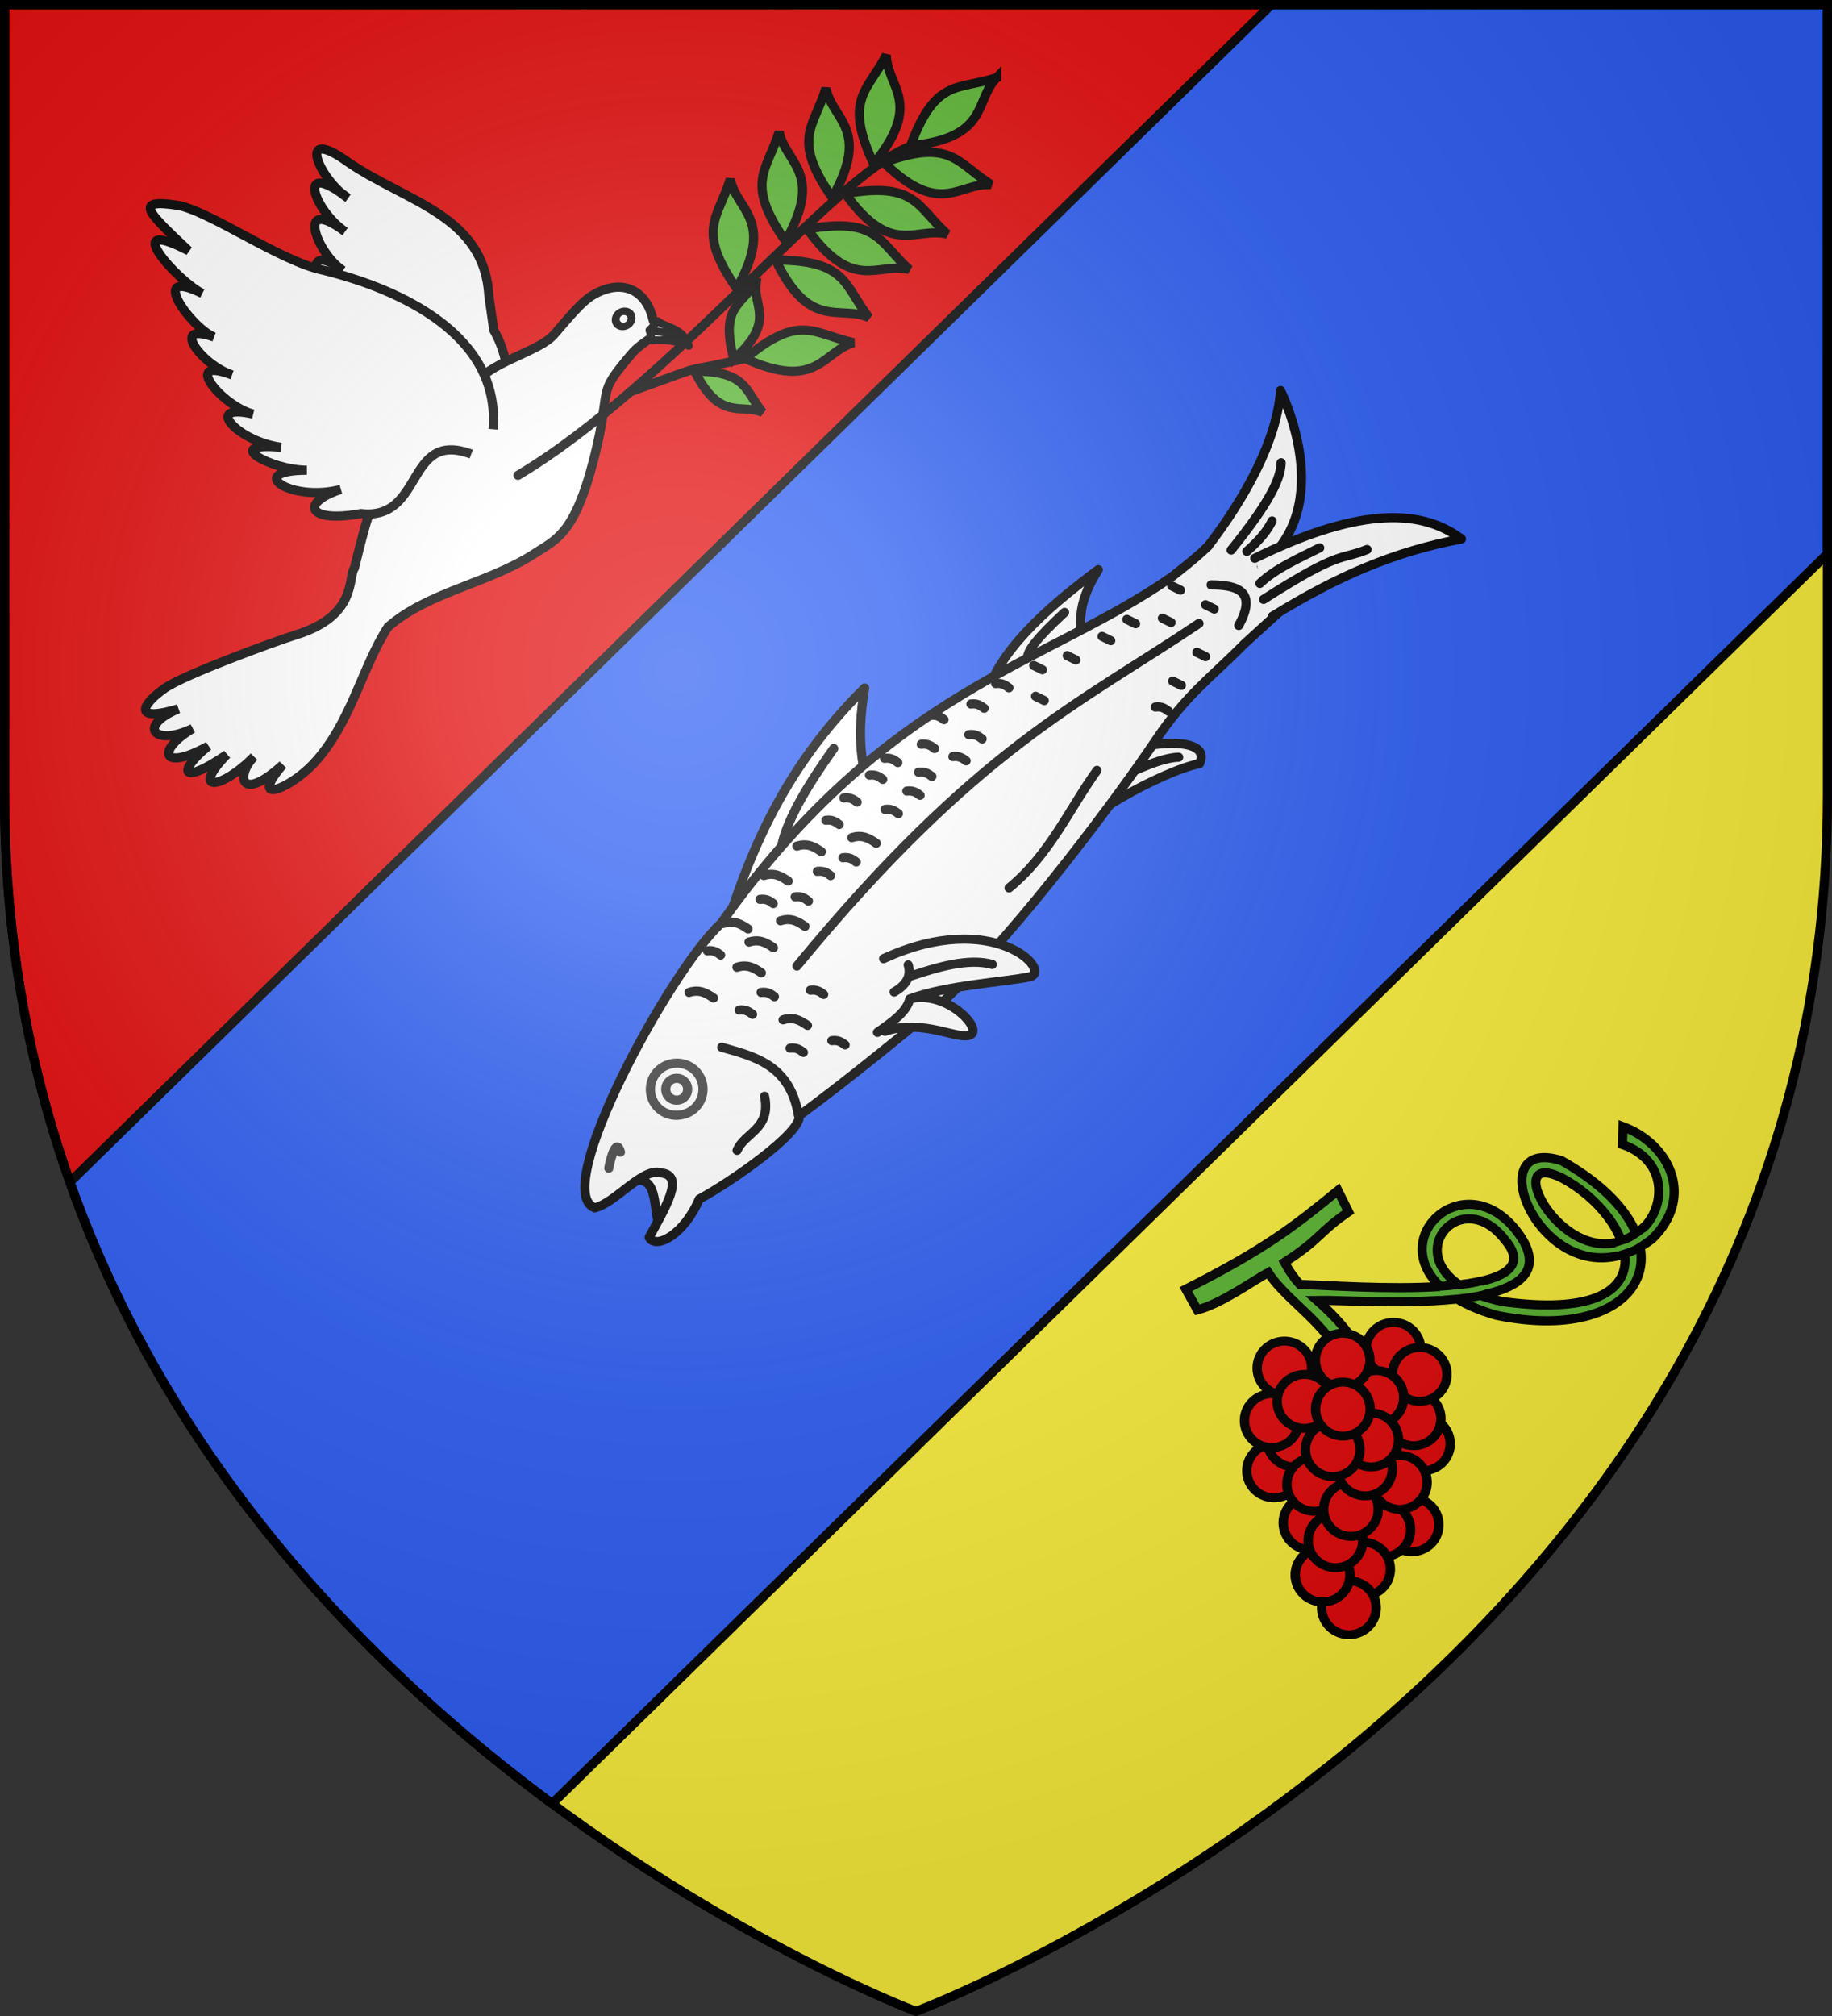 <svg xmlns="http://www.w3.org/2000/svg" xmlns:xlink="http://www.w3.org/1999/xlink" width="600" height="660" style="display:inline" version="1.0"><rect width="100%" height="100%" fill="#333333" stroke="none"/><desc>Flag of Canton of Valais (Wallis)</desc><defs><radialGradient xlink:href="#a" id="b" cx="221.445" cy="226.331" r="300" fx="221.445" fy="226.331" gradientTransform="matrix(1.353 0 0 1.349 -77.63 -85.747)" gradientUnits="userSpaceOnUse"/><linearGradient id="a"><stop offset="0" style="stop-color:white;stop-opacity:.314"/><stop offset=".19" style="stop-color:white;stop-opacity:.251"/><stop offset=".6" style="stop-color:#6b6b6b;stop-opacity:.125"/><stop offset="1" style="stop-color:black;stop-opacity:.125"/></linearGradient></defs><g style="display:inline"><path d="M300 658.5s298.5-112.436 298.5-398.182V1.5H1.5v258.818C1.5 546.064 300 658.5 300 658.5" style="fill:#fcef3c;fill-opacity:1;fill-rule:evenodd;stroke:none"/><path d="M1.5 1.5v258.813c0 97.897 35.027 175.464 81.094 235.125L598.5 12.467V1.5z" style="fill:#e20909;fill-opacity:1;stroke:#000;stroke-width:3;stroke-linejoin:bevel;stroke-miterlimit:4;stroke-opacity:1"/><path d="M416.406 1.5 22.906 387c33.014 93.13 98.736 159.636 157.907 203.5L598.5 181.313V1.5z" style="fill:#2b5df2;fill-opacity:1;stroke:#000;stroke-width:3;stroke-linejoin:bevel;stroke-miterlimit:4;stroke-opacity:1"/></g><g style="display:inline"><path d="M204.574 438.835c-2.592-20.694-11.127-38.057-5.38-59.851l-2.314-19.222c-8.941-43.668 30.301-61.711 56.073-91.531 23.894-29.314 17.703 5.9 5.564 18.84 22.853-29.839 19.72 2.382 6.399 17.556 21.517-27.208 18.408 7.7 6.81 20.56 18.484-23.72 18.038 7.87 4.684 18.657 20.613-11.113 4.05 19.36-2.264 24.5 19.782-14.943 9.836 13.334-5.905 20.741 20.057-12.14 7.443 22.36-14.646 24.839l-20.51 9.352-18.187 25.255" style="fill:#fff;fill-opacity:1;fill-rule:evenodd;stroke:#000;stroke-width:5.096;stroke-linecap:butt;stroke-linejoin:miter;stroke-miterlimit:4;stroke-opacity:1;stroke-dasharray:none" transform="scale(-.589 .589)rotate(15 704.802 -1518.05)"/><path d="M290.566 456.89c2.057 2.857 4.322 5.372 17.682 29.757 4.932 3.849 4.961 26.005 40.81 27.458 12.946.525 65.831 5.28 78.332 9.806 15.078 5.458 22.236 13.807-4.277 13.01 24.606 3.256 18.527 16.984-4.846 12.636 22.614 6.442 23.217 18.832-5.884 11.674 19.456 8.6 21.944 17.908-8.732 7.237 25.458 15.303 7.917 18.104-14.325 5.008 12.503 7.411 14.538 23.285-14.22 8.543 24.796 17.035-.364 13.909-16.563 3.877-26.079-16.15-40.037-44.974-59.77-62.71-26.264-12.984-59.417-8.993-88.325-18.05-14.062-4.767-24.725-3.946-46.4-42.438s-8.747-32.808-36.4-51.759c-4.933-3.38-17.448-6.807-17.863-7.117.861-2.778 2.484-5.293 2.388-7.838-.623-16.585 10.664-26.695 29.02-21.46 6.709 1.914 14.592 7.596 26.33 15.561 9.862 6.692 35.043 5.494 47.799 13.836 25.542 13.577 57.893 25.137 75.244 52.97z" style="fill:#fff;fill-opacity:1;fill-rule:evenodd;stroke:#000;stroke-width:5.096;stroke-linecap:butt;stroke-linejoin:miter;stroke-miterlimit:4;stroke-opacity:1;stroke-dasharray:none" transform="scale(-.589 .589)rotate(15 704.802 -1518.05)"/><path d="M213.814 432.134c-17.61-49.631 29.812-88.527 68.096-109.699 21.623-10.682 52.853-48.387 69.02-55.894 23.473-10.307 16.905-.337.727 25.94 32.478-29.59 11.052 13.799-1.162 24.886 25.888-22.846 11.104 16.72-.031 25.087 21.766-14.978 10.894 12.943-4.201 22.912 24.851-17.922 9.947 15.314-5.739 24.075 26-13.618 11.935 12.815-10.234 21.843 32.101-11.752 8.586 10.905-10.55 16.04 33.864-9.053 13.33 15.114-15.454 15.173 24.11 1.32 22.667 13.387-7.388 15.883-33.132 13.077-35.79-38.807-67.767-16.064" style="fill:#fff;fill-opacity:1;fill-rule:evenodd;stroke:#000;stroke-width:5.096;stroke-linecap:butt;stroke-linejoin:miter;stroke-miterlimit:4;stroke-opacity:1;stroke-dasharray:none" transform="scale(-.589 .589)rotate(15 704.802 -1518.05)"/><path d="m115.6 401.444.006 5.892c-6.767 1.162-13.776 4.17-18.913 8.193 4.93-8.508 11.803-11.148 18.908-14.085" style="fill:#fff;fill-opacity:1;fill-rule:evenodd;stroke:#000;stroke-width:4.247;stroke-linecap:round;stroke-linejoin:round;stroke-miterlimit:4;stroke-opacity:1;stroke-dasharray:none" transform="scale(-.589 .589)rotate(15 704.802 -1518.05)"/><path d="M559.801 255.862a7.587 7.587 0 1 1-15.174 0 7.587 7.587 0 1 1 15.174 0z" style="fill:#fff;fill-opacity:1;stroke:#000;stroke-width:7.487;stroke-linejoin:miter;stroke-miterlimit:4;stroke-opacity:1;stroke-dasharray:none" transform="matrix(.34 -.066 .04 .32 6.263 58.968)"/><path d="m109.723 397.797 5.878 3.647c-7.105 2.937-13.979 5.577-18.908 14.085.039-10.53 10.405-13.429 13.03-17.732" style="fill:#fff;fill-opacity:1;fill-rule:evenodd;stroke:#000;stroke-width:4.247;stroke-linecap:round;stroke-linejoin:round;stroke-miterlimit:4;stroke-opacity:1;stroke-dasharray:none" transform="scale(-.589 .589)rotate(15 704.802 -1518.05)"/><path d="M214.927 295.874C165.901 314.65 60.177 449.711-37.383 507.64" style="fill:none;stroke:#000;stroke-width:5.91;stroke-linecap:round;stroke-linejoin:miter;stroke-miterlimit:4;stroke-opacity:1;stroke-dasharray:none" transform="matrix(.508 0 0 .508 188.636 -102.272)"/><path d="M111.506 431.713c-51.755 12.43-15.874.116-76.613 22.139" style="fill:none;stroke:#000;stroke-width:5.91;stroke-linecap:round;stroke-linejoin:miter;stroke-miterlimit:4;stroke-opacity:1;stroke-dasharray:none" transform="matrix(.508 0 0 .508 188.636 -102.272)"/><path d="M179.058 422.178c-25.62-5.383-34.27-19.55-69.935 10.264 46.646 21.016 49.863-4.503 69.935-10.264zM188.903 406.009c-16.166-20.593-13.686-37.004-60.17-37.09 22.223 46.081 41.09 28.6 60.17 37.09zM214.875 375.038c-19.497-17.472-19.904-34.065-65.698-26.078 29.888 41.523 45.434 21.032 65.698 26.078z" style="fill:#5ab532;fill-opacity:1;fill-rule:evenodd;stroke:#000;stroke-width:5.91;stroke-linecap:butt;stroke-linejoin:miter;stroke-miterlimit:4;stroke-opacity:1;stroke-dasharray:none;display:inline" transform="matrix(.508 0 0 .508 188.636 -102.272)"/><path d="M239.349 352.208c-19.497-17.473-19.904-34.065-65.698-26.079 29.889 41.523 45.434 21.032 65.698 26.079zM267.711 320.301c-22.234-13.821-25.516-30.09-69.228-14.274 36.645 35.703 48.396 12.823 69.228 14.274zM116.13 383.58c-11.143 15.215-22.845 16.56-14.369 49.193 27.5-24.257 12.055-34.21 14.37-49.193zM120.312 467.122C108.5 452.42 110.23 440.769 76.515 440.51c16.314 32.84 29.924 20.499 43.797 26.612zM271.174 251.382c-24.88 8.148-39.453.204-55.434 43.856 50.905-5.123 40.931-28.831 55.434-43.857zM200.086 236.746c-11.83 23.354-27.752 28.042-8.186 70.208 32.373-39.616 8.556-49.329 8.186-70.208zM161.143 258.189c-7.596 25.054-22.462 32.435 4.13 70.563 25.001-44.636-.14-50.065-4.13-70.563zM130.993 286.219c-7.596 25.054-22.462 32.435 4.13 70.563 25.001-44.637-.14-50.066-4.13-70.563zM99.493 316.719c-7.596 25.054-22.462 32.435 4.13 70.563 25.001-44.637-.14-50.066-4.13-70.563z" style="fill:#5ab532;fill-opacity:1;fill-rule:evenodd;stroke:#000;stroke-width:5.91;stroke-linecap:butt;stroke-linejoin:miter;stroke-miterlimit:4;stroke-opacity:1;stroke-dasharray:none;display:inline" transform="matrix(.508 0 0 .508 188.636 -102.272)"/><g style="fill:#fff;stroke-width:2.37;stroke-miterlimit:4;stroke-dasharray:none;display:inline"><path d="M820.597 181.642c4.59-.254 12.23 2.557 12.021-4.242l4.773 6.894-7.955 6.717z" style="fill:#fff;fill-opacity:1;fill-rule:evenodd;stroke:#000;stroke-width:2.37;stroke-linecap:round;stroke-linejoin:round;stroke-miterlimit:4;stroke-opacity:1;stroke-dasharray:none" transform="rotate(-103 694.977 642.523)scale(1.266)"/><g style="fill:#fff;stroke-width:2.37;stroke-miterlimit:4;stroke-dasharray:none"><path d="M887.419 213.816c20.378 11.697 40.093 25.383 55.861 50.911-13.515-5.61-19.712-4.715-27.577-5.303z" style="fill:#fff;fill-opacity:1;fill-rule:evenodd;stroke:#000;stroke-width:2.37;stroke-linecap:round;stroke-linejoin:round;stroke-miterlimit:4;stroke-opacity:1;stroke-dasharray:none" transform="rotate(-103 694.977 642.523)scale(1.266)"/><path d="M908.809 234.852c6.463 3.168 13.636 10.24 21.036 18.562" style="fill:#fff;fill-opacity:.75;fill-rule:evenodd;stroke:#000;stroke-width:2.37;stroke-linecap:round;stroke-linejoin:round;stroke-miterlimit:4;stroke-opacity:1;stroke-dasharray:none" transform="rotate(-103 694.977 642.523)scale(1.266)"/></g><g style="fill:#fff;stroke-width:2.37;stroke-miterlimit:4;stroke-dasharray:none"><path d="M911.5 326.25c2.096 1.797.454 24.011-6.75 18.5.332-9.82-7.326-36.506-11.652-35.462z" style="fill:#fff;fill-opacity:1;fill-rule:evenodd;stroke:#000;stroke-width:2.37;stroke-linecap:round;stroke-linejoin:round;stroke-miterlimit:4;stroke-opacity:1;stroke-dasharray:none" transform="rotate(-103 694.977 642.523)scale(1.266)"/><path d="M906.864 328.544c.796 4.33 1.314 8.384.708 11.313" style="fill:#fff;fill-opacity:.75;fill-rule:evenodd;stroke:#000;stroke-width:2.37;stroke-linecap:round;stroke-linejoin:round;stroke-miterlimit:4;stroke-opacity:1;stroke-dasharray:none" transform="rotate(-103 694.977 642.523)scale(1.266)"/></g><g style="fill:#fff;stroke-width:2.37;stroke-miterlimit:4;stroke-dasharray:none"><path d="M934 294.75c10.433 5.73 18.38 19.417 25.5 35.75-6.316-6.336-11.522-8.278-18.5-8z" style="fill:#fff;fill-opacity:1;fill-rule:evenodd;stroke:#000;stroke-width:2.37;stroke-linecap:round;stroke-linejoin:round;stroke-miterlimit:4;stroke-opacity:1;stroke-dasharray:none" transform="rotate(-103 694.977 642.523)scale(1.266)"/><path d="M941.866 307.684c1.522.743 3.591 2.717 8.84 11.844" style="fill:#fff;fill-opacity:.75;fill-rule:evenodd;stroke:#000;stroke-width:2.37;stroke-linecap:round;stroke-linejoin:round;stroke-miterlimit:4;stroke-opacity:1;stroke-dasharray:none" transform="rotate(-103 694.977 642.523)scale(1.266)"/></g><path d="M828.022 166.44c6.772-10.306 55.268 32.562 64.347 48.436 49.522 55.615 46.339 97.603 61.164 133.997 2.24 4.662 4.479 9.53 6.718 12.374-.976 13.963-10.318 14.996-21.567 13.082l-6.364-11.314c-6.772-10.688-9.29-17.492-19.445-28.284-10.334-10.981-39.137-44.494-53.033-68.236-7.152-14.378-14.277-28.756-20.506-43.133-4.495-.32-12.873-21.444-15.203-30.052-8.13-5.916-10.175-13.904-6.718-14.85 6.566 5.827 13.548 12.739 15.557 6.718 2.568-4.196-5.027-13.327-4.95-18.739" style="fill:#fff;fill-opacity:1;fill-rule:evenodd;stroke:#000;stroke-width:2.37;stroke-linecap:round;stroke-linejoin:round;stroke-miterlimit:4;stroke-opacity:1;stroke-dasharray:none" transform="rotate(-103 694.977 642.523)scale(1.266)"/><g style="fill:#fff;stroke-width:2.37;stroke-miterlimit:4;stroke-dasharray:none"><path d="M859.842 194.017a6.718 6.718 0 1 1-13.435 0 6.718 6.718 0 1 1 13.435 0" style="opacity:.765;fill:#fff;fill-opacity:1;fill-rule:evenodd;stroke:#000;stroke-width:2.37;stroke-linecap:round;stroke-linejoin:round;stroke-miterlimit:4;stroke-opacity:1;stroke-dasharray:none;stroke-dashoffset:0;marker:none;visibility:visible;display:inline;overflow:visible" transform="rotate(-103 694.977 642.523)scale(1.266)"/><path d="M855.953 194.017a2.828 2.828 0 1 1-5.657 0 2.828 2.828 0 1 1 5.657 0" style="opacity:.765;fill:#fff;fill-opacity:1;fill-rule:evenodd;stroke:#000;stroke-width:2.37;stroke-linecap:round;stroke-linejoin:round;stroke-miterlimit:4;stroke-opacity:1;stroke-dasharray:none;stroke-dashoffset:0;marker:none;visibility:visible;display:inline;overflow:visible" transform="rotate(-103 694.977 642.523)scale(1.266)"/></g><g style="fill:#fff;stroke-width:2.37;stroke-miterlimit:4;stroke-dasharray:none"><path d="M839.513 223.185c13.08.766 17.203-7.427 21.566-15.38M834.21 205.684c4.026 2.874 3.333 9.838 12.02 10.076" style="fill:#fff;fill-opacity:1;fill-rule:evenodd;stroke:#000;stroke-width:2.37;stroke-linecap:round;stroke-linejoin:round;stroke-miterlimit:4;stroke-opacity:1;stroke-dasharray:none" transform="rotate(-103 694.977 642.523)scale(1.266)"/></g><g style="fill:#fff;stroke-width:2.37;stroke-miterlimit:4;stroke-dasharray:none"><g style="fill:#fff;fill-opacity:1;stroke-width:2.37;stroke-miterlimit:4;stroke-dasharray:none"><path d="M855.6 249.878c1.05 10.492-6.726 18.06-5.834 21.39.891 3.33 12.052-3.16 12.55-12.374" style="fill:#fff;fill-opacity:1;fill-rule:evenodd;stroke:#000;stroke-width:2.37;stroke-linecap:round;stroke-linejoin:round;stroke-miterlimit:4;stroke-opacity:1;stroke-dasharray:none" transform="rotate(-103 694.977 642.523)scale(1.266)"/><path d="M873.984 253.767c6.408 30.8-13.213 42.069-13.081 35.709s2.717-21.348 1.414-31.466c-3.107-1.505-4.812-5.815-6.541-10.076" style="fill:#fff;fill-opacity:1;fill-rule:evenodd;stroke:#000;stroke-width:2.37;stroke-linecap:round;stroke-linejoin:round;stroke-miterlimit:4;stroke-opacity:1;stroke-dasharray:none" transform="rotate(-103 694.977 642.523)scale(1.266)"/></g><path d="M864.968 254.474c1.026 3.351 2.864 5.311 6.01 5.127M868.029 259.711c.707 7.395 1.182 15.564-1.823 21.103" style="fill:#fff;fill-opacity:.75;fill-rule:evenodd;stroke:#000;stroke-width:2.37;stroke-linecap:round;stroke-linejoin:round;stroke-miterlimit:4;stroke-opacity:1;stroke-dasharray:none" transform="rotate(-103 694.977 642.523)scale(1.266)"/></g><path d="M877.166 231.493c44.484 57.885 49.686 86.589 62.932 121.27M884.5 289.5c5.977 12.13 16.159 19.53 24.5 29" style="fill:#fff;fill-opacity:.75;fill-rule:evenodd;stroke:#000;stroke-width:2.37;stroke-linecap:round;stroke-linejoin:round;stroke-miterlimit:4;stroke-opacity:1;stroke-dasharray:none" transform="rotate(-103 694.977 642.523)scale(1.266)"/><g style="fill:#fff;stroke-width:2.37;stroke-miterlimit:4;stroke-dasharray:none"><path d="M937.27 362.662c7.28 6.517 10.18 2.455 11.844-4.597" style="fill:#fff;fill-opacity:.75;fill-rule:evenodd;stroke:#000;stroke-width:2.37;stroke-linecap:round;stroke-linejoin:round;stroke-miterlimit:4;stroke-opacity:1;stroke-dasharray:none" transform="rotate(-103 694.977 642.523)scale(1.266)"/><g style="fill:#fff;stroke-width:2.37;stroke-miterlimit:4;stroke-dasharray:none"><path d="M958.97 359.48c9.873 11.957 22.356 23.421 35.045 27.4-.288 0-32.238 7.913-42.956-15.026" style="fill:#fff;fill-opacity:1;fill-rule:evenodd;stroke:#000;stroke-width:2.37;stroke-linecap:round;stroke-linejoin:round;stroke-miterlimit:4;stroke-opacity:1;stroke-dasharray:none" transform="rotate(-103 694.977 642.523)scale(1.266)"/><path d="M937.624 371.677c6.325 18.667 9.23 34.426 8.485 52.15 9.257-7.795 14.357-22.464 7.16-53.21" style="fill:#fff;fill-opacity:1;fill-rule:evenodd;stroke:#000;stroke-width:2.37;stroke-linecap:round;stroke-linejoin:round;stroke-miterlimit:4;stroke-opacity:1;stroke-dasharray:none" transform="rotate(-103 694.977 642.523)scale(1.266)"/><g style="fill:#fff;stroke-width:2.37;stroke-miterlimit:4;stroke-dasharray:none"><path d="M942.397 370.44c8.009 22.414 5.372 21.541 6.54 28.991M946.64 370.44c2.811 4.73 4.019 11.065 5.48 17.147M956.715 365.136c10.245 13.1 15.4 16.747 19.092 17.678M955.478 369.026c2.336 4.351 4.32 6.591 6.187 8.131" style="fill:#fff;fill-opacity:.75;fill-rule:evenodd;stroke:#000;stroke-width:2.37;stroke-linecap:round;stroke-linejoin:round;stroke-miterlimit:4;stroke-opacity:1;stroke-dasharray:none" transform="rotate(-103 694.977 642.523)scale(1.266)"/></g></g></g><g style="fill:#fff;stroke-width:2.37;stroke-miterlimit:4;stroke-dasharray:none"><path d="M877.52 222.124c1.599-1.452 3.08-2.993 2.828-5.834M889.35 221.329c1.599-1.452 3.08-2.993 2.828-5.834M883.162 226.632c1.6-1.452 3.08-2.993 2.829-5.834M886.698 235.824c1.6-1.452 3.08-2.993 2.828-5.833M899.072 234.233c1.6-1.452 3.08-2.993 2.829-5.833M904.552 244.31c1.6-1.453 3.08-2.993 2.829-5.834M873.97 208.6c1.6-1.451 3.08-2.992 2.828-5.833M861.596 230.698c1.599-1.452 3.08-2.993 2.828-5.834M903.492 258.629c1.599-1.453 3.08-2.994 2.828-5.834M868.461 236.578c.867-.704 1.688-1.467 1.84-3.1M867.584 217.487c.867-.704 1.688-1.467 1.84-3.1M870.766 224.027c.867-.703 1.688-1.467 1.84-3.1M884.377 212.89c.867-.703 1.689-1.466 1.841-3.099M855.032 228.093c.867-.703 1.689-1.467 1.841-3.1M854.502 239.053c.867-.703 1.688-1.467 1.84-3.099M894.277 229.154c.867-.704 1.688-1.467 1.84-3.1M892.863 238.17c.867-.704 1.688-1.467 1.84-3.1M897.99 245.24c.866-.703 1.687-1.466 1.84-3.099M899.934 252.488c.867-.703 1.688-1.466 1.84-3.099M910.363 250.367c.868-.704 1.689-1.467 1.841-3.1M914.96 256.2c.867-.703 1.688-1.466 1.84-3.099M909.656 265.924c.867-.704 1.689-1.467 1.841-3.1M919.202 263.979c.867-.704 1.689-1.467 1.841-3.1M913.015 272.464c.867-.704 1.688-1.467 1.84-3.1M917.081 276.53c.867-.704 1.688-1.467 1.84-3.1M922.561 268.752c.867-.704 1.688-1.467 1.84-3.1M919.026 286.076c.867-.704 1.688-1.467 1.84-3.1M923.975 278.828c.867-.704 1.689-1.467 1.841-3.1M930.693 282.894c.867-.704 1.688-1.467 1.84-3.1M923.622 291.38c.867-.704 1.688-1.468 1.84-3.1M931.223 293.677c.867-.703 1.688-1.467 1.84-3.099M934.935 301.102c.868-.704 1.689-1.467 1.841-3.1M929.669 309.275l1.59-1.945M937.535 310.6l1.591-1.944M938.066 319.616l1.59-1.944M940.894 329.516l1.59-1.945M925.514 344.719l1.591-1.945M941.955 345.78l1.59-1.945M949.556 350.022l1.591-1.944M942.839 357.447l1.59-1.945M943.722 336.764l1.591-1.945M919.733 339.993c.867-.704 1.688-1.467 1.84-3.1M931.348 352.497l1.591-1.945" style="fill:#fff;fill-opacity:.75;fill-rule:evenodd;stroke:#000;stroke-width:2.37;stroke-linecap:round;stroke-linejoin:round;stroke-miterlimit:4;stroke-opacity:1;stroke-dasharray:none" transform="rotate(-103 694.977 642.523)scale(1.266)"/></g><path d="M837.188 172.313c2.389.976 7.306 3.707 3.375 3.875" style="opacity:.765;fill:#fff;fill-opacity:1;fill-rule:evenodd;stroke:#000;stroke-width:2.37;stroke-linecap:round;stroke-linejoin:round;stroke-miterlimit:4;stroke-opacity:1;stroke-dasharray:none;stroke-dashoffset:0;marker:none;visibility:visible;display:inline;overflow:visible" transform="rotate(-103 694.977 642.523)scale(1.266)"/></g><path d="m466.596 423.67-7.527 2.591c-2.65-14.915-18.904-23.152-25.544-33.575-5.078 2.744-15.353 10.18-23.227 12.234l-3.78-6.781c26.12-13.219 35.203-20.402 49.828-32.308l3.453 6.976c-10.009 6.909-9.018 8.854-20.96 16.543 1.684 3.112 3.374 5.417 5.02 7.216 16.047.499 84.92 6.159 67.147-14.645-16.197-20.829-40.031 11.846-.846 20.254 57.495 7.91 43.205-27.98 19.454-40.494-22.408-11.051 4.254 38.153 27.502 15.609 6.71-7.561 6.605-21.567-7.585-26.528l.148-5.855c15.185 5.597 23.76 23 9.533 36.794-33.367 25.04-59.286-35.046-29.624-25.644 44.592 25.16 28.42 60.957-21.464 50.602-48.961-14.276-11.745-55.903 8.31-25.386 16.799 26.564-52.25 20.24-66.933 20.533 4.855 4.31 11.364 10.427 17.095 21.863z" style="fill:#5ab532;fill-opacity:1;fill-rule:evenodd;stroke:#000;stroke-width:3;stroke-linecap:butt;stroke-linejoin:miter;stroke-miterlimit:4;stroke-opacity:1;stroke-dasharray:none;display:inline" transform="translate(-18.15 23.925)"/><g style="fill:#e20909"><path d="M783.942 599.635a19.092 19.799 0 1 1 .031.01" style="fill:#e20909;fill-opacity:1;fill-rule:evenodd;stroke:#000;stroke-width:6.561;stroke-linecap:round;stroke-linejoin:miter;stroke-miterlimit:4;stroke-opacity:1;stroke-dasharray:none;stroke-dashoffset:0" transform="matrix(.468 0 0 .446 96.475 213.672)"/><path d="M783.942 599.635a19.092 19.799 0 1 1 .031.01" style="fill:#e20909;fill-opacity:1;fill-rule:evenodd;stroke:#000;stroke-width:6.561;stroke-linecap:round;stroke-linejoin:miter;stroke-miterlimit:4;stroke-opacity:1;stroke-dasharray:none;stroke-dashoffset:0" transform="matrix(.468 0 0 .446 93.438 205.464)"/><path d="M783.942 599.635a19.092 19.799 0 1 1 .031.01" style="fill:#e20909;fill-opacity:1;fill-rule:evenodd;stroke:#000;stroke-width:6.561;stroke-linecap:round;stroke-linejoin:miter;stroke-miterlimit:4;stroke-opacity:1;stroke-dasharray:none;stroke-dashoffset:0" transform="matrix(.468 0 0 .446 76.219 189.68)"/><path d="M783.942 599.635a19.092 19.799 0 1 1 .031.01" style="fill:#e20909;fill-opacity:1;fill-rule:evenodd;stroke:#000;stroke-width:6.561;stroke-linecap:round;stroke-linejoin:miter;stroke-miterlimit:4;stroke-opacity:1;stroke-dasharray:none;stroke-dashoffset:0" transform="matrix(.468 0 0 .446 51.128 188.88)"/><path d="M783.942 599.635a19.092 19.799 0 1 1 .031.01" style="fill:#e20909;fill-opacity:1;fill-rule:evenodd;stroke:#000;stroke-width:6.561;stroke-linecap:round;stroke-linejoin:miter;stroke-miterlimit:4;stroke-opacity:1;stroke-dasharray:none;stroke-dashoffset:0" transform="matrix(.468 0 0 .446 86.815 182.735)"/><path d="M783.942 599.635a19.092 19.799 0 1 1 .031.01" style="fill:#e20909;fill-opacity:1;fill-rule:evenodd;stroke:#000;stroke-width:6.561;stroke-linecap:round;stroke-linejoin:miter;stroke-miterlimit:4;stroke-opacity:1;stroke-dasharray:none;stroke-dashoffset:0" transform="matrix(.468 0 0 .446 95.425 190.943)"/><path d="M783.942 599.635a19.092 19.799 0 1 1 .031.01" style="fill:#e20909;fill-opacity:1;fill-rule:evenodd;stroke:#000;stroke-width:6.561;stroke-linecap:round;stroke-linejoin:miter;stroke-miterlimit:4;stroke-opacity:1;stroke-dasharray:none;stroke-dashoffset:0" transform="matrix(.468 0 0 .446 47.74 222.511)"/><path d="M783.942 599.635a19.092 19.799 0 1 1 .031.01" style="fill:#e20909;fill-opacity:1;fill-rule:evenodd;stroke:#000;stroke-width:6.561;stroke-linecap:round;stroke-linejoin:miter;stroke-miterlimit:4;stroke-opacity:1;stroke-dasharray:none;stroke-dashoffset:0" transform="matrix(.468 0 0 .446 54.364 212.409)"/><path d="M783.942 599.635a19.092 19.799 0 1 1 .031.01" style="fill:#e20909;fill-opacity:1;fill-rule:evenodd;stroke:#000;stroke-width:6.561;stroke-linecap:round;stroke-linejoin:miter;stroke-miterlimit:4;stroke-opacity:1;stroke-dasharray:none;stroke-dashoffset:0" transform="matrix(.468 0 0 .446 46.965 206.096)"/><path d="M783.942 599.635a19.092 19.799 0 1 1 .031.01" style="fill:#e20909;fill-opacity:1;fill-rule:evenodd;stroke:#000;stroke-width:6.561;stroke-linecap:round;stroke-linejoin:miter;stroke-miterlimit:4;stroke-opacity:1;stroke-dasharray:none;stroke-dashoffset:0" transform="matrix(.468 0 0 .446 81.243 198.52)"/><path d="M783.942 599.635a19.092 19.799 0 1 1 .031.01" style="fill:#e20909;fill-opacity:1;fill-rule:evenodd;stroke:#000;stroke-width:6.561;stroke-linecap:round;stroke-linejoin:miter;stroke-miterlimit:4;stroke-opacity:1;stroke-dasharray:none;stroke-dashoffset:0" transform="matrix(.468 0 0 .446 57.675 199.782)"/><path d="M783.942 599.635a19.092 19.799 0 1 1 .031.01" style="fill:#e20909;fill-opacity:1;fill-rule:evenodd;stroke:#000;stroke-width:6.561;stroke-linecap:round;stroke-linejoin:miter;stroke-miterlimit:4;stroke-opacity:1;stroke-dasharray:none;stroke-dashoffset:0" transform="matrix(.468 0 0 .446 70.182 186.304)"/><path d="M783.942 599.635a19.092 19.799 0 1 1 .031.01" style="fill:#e20909;fill-opacity:1;fill-rule:evenodd;stroke:#000;stroke-width:6.561;stroke-linecap:round;stroke-linejoin:miter;stroke-miterlimit:4;stroke-opacity:1;stroke-dasharray:none;stroke-dashoffset:0" transform="matrix(.468 0 0 .446 92.776 240.189)"/><path d="M783.942 599.635a19.092 19.799 0 1 1 .031.01" style="fill:#e20909;fill-opacity:1;fill-rule:evenodd;stroke:#000;stroke-width:6.561;stroke-linecap:round;stroke-linejoin:miter;stroke-miterlimit:4;stroke-opacity:1;stroke-dasharray:none;stroke-dashoffset:0" transform="matrix(.468 0 0 .446 83.504 241.821)"/><path d="M783.942 599.635a19.092 19.799 0 1 1 .031.01" style="fill:#e20909;fill-opacity:1;fill-rule:evenodd;stroke:#000;stroke-width:6.561;stroke-linecap:round;stroke-linejoin:miter;stroke-miterlimit:4;stroke-opacity:1;stroke-dasharray:none;stroke-dashoffset:0" transform="matrix(.468 0 0 .446 88.916 226.299)"/><path d="M783.942 599.635a19.092 19.799 0 1 1 .031.01" style="fill:#e20909;fill-opacity:1;fill-rule:evenodd;stroke:#000;stroke-width:6.561;stroke-linecap:round;stroke-linejoin:miter;stroke-miterlimit:4;stroke-opacity:1;stroke-dasharray:none;stroke-dashoffset:0" transform="matrix(.468 0 0 .446 59.662 239.558)"/><path d="M783.942 599.635a19.092 19.799 0 1 1 .031.01" style="fill:#e20909;fill-opacity:1;fill-rule:evenodd;stroke:#000;stroke-width:6.561;stroke-linecap:round;stroke-linejoin:miter;stroke-miterlimit:4;stroke-opacity:1;stroke-dasharray:none;stroke-dashoffset:0" transform="matrix(.468 0 0 .446 60.873 226.93)"/><path d="M783.942 599.635a19.092 19.799 0 1 1 .031.01" style="fill:#e20909;fill-opacity:1;fill-rule:evenodd;stroke:#000;stroke-width:6.561;stroke-linecap:round;stroke-linejoin:miter;stroke-miterlimit:4;stroke-opacity:1;stroke-dasharray:none;stroke-dashoffset:0" transform="matrix(.468 0 0 .446 76.881 254.71)"/><path d="M783.942 599.635a19.092 19.799 0 1 1 .031.01" style="fill:#e20909;fill-opacity:1;fill-rule:evenodd;stroke:#000;stroke-width:6.561;stroke-linecap:round;stroke-linejoin:miter;stroke-miterlimit:4;stroke-opacity:1;stroke-dasharray:none;stroke-dashoffset:0" transform="matrix(.468 0 0 .446 72.245 267.338)"/><path d="M783.942 599.635a19.092 19.799 0 1 1 .031.01" style="fill:#e20909;fill-opacity:1;fill-rule:evenodd;stroke:#000;stroke-width:6.561;stroke-linecap:round;stroke-linejoin:miter;stroke-miterlimit:4;stroke-opacity:1;stroke-dasharray:none;stroke-dashoffset:0" transform="matrix(.468 0 0 .446 63.636 256.604)"/><path d="M783.942 599.635a19.092 19.799 0 1 1 .031.01" style="fill:#e20909;fill-opacity:1;fill-rule:evenodd;stroke:#000;stroke-width:6.561;stroke-linecap:round;stroke-linejoin:miter;stroke-miterlimit:4;stroke-opacity:1;stroke-dasharray:none;stroke-dashoffset:0" transform="matrix(.468 0 0 .446 63.636 256.604)"/><path d="M783.942 599.635a19.092 19.799 0 1 1 .031.01" style="fill:#e20909;fill-opacity:1;fill-rule:evenodd;stroke:#000;stroke-width:6.561;stroke-linecap:round;stroke-linejoin:miter;stroke-miterlimit:4;stroke-opacity:1;stroke-dasharray:none;stroke-dashoffset:0" transform="matrix(.468 0 0 .446 67.837 245.393)"/><path d="M783.942 599.635a19.092 19.799 0 1 1 .031.01" style="fill:#e20909;fill-opacity:1;fill-rule:evenodd;stroke:#000;stroke-width:6.561;stroke-linecap:round;stroke-linejoin:miter;stroke-miterlimit:4;stroke-opacity:1;stroke-dasharray:none;stroke-dashoffset:0" transform="matrix(.468 0 0 .446 72.908 235.139)"/><path d="M783.942 599.635a19.092 19.799 0 1 1 .031.01" style="fill:#e20909;fill-opacity:1;fill-rule:evenodd;stroke:#000;stroke-width:6.561;stroke-linecap:round;stroke-linejoin:miter;stroke-miterlimit:4;stroke-opacity:1;stroke-dasharray:none;stroke-dashoffset:0" transform="matrix(.468 0 0 .446 77.543 221.88)"/><path d="M783.942 599.635a19.092 19.799 0 1 1 .031.01" style="fill:#e20909;fill-opacity:1;fill-rule:evenodd;stroke:#000;stroke-width:6.561;stroke-linecap:round;stroke-linejoin:miter;stroke-miterlimit:4;stroke-opacity:1;stroke-dasharray:none;stroke-dashoffset:0" transform="matrix(.468 0 0 .446 79.53 212.409)"/><path d="M783.942 599.635a19.092 19.799 0 1 1 .031.01" style="fill:#e20909;fill-opacity:1;fill-rule:evenodd;stroke:#000;stroke-width:6.561;stroke-linecap:round;stroke-linejoin:miter;stroke-miterlimit:4;stroke-opacity:1;stroke-dasharray:none;stroke-dashoffset:0" transform="matrix(.468 0 0 .446 66.947 215.566)"/><path d="M783.942 599.635a19.092 19.799 0 1 1 .031.01" style="fill:#e20909;fill-opacity:1;fill-rule:evenodd;stroke:#000;stroke-width:6.561;stroke-linecap:round;stroke-linejoin:miter;stroke-miterlimit:4;stroke-opacity:1;stroke-dasharray:none;stroke-dashoffset:0" transform="matrix(.468 0 0 .446 70.258 202.307)"/></g><path d="M489.638 399.507c5.538-.377 10.226-.763 14.23-1.857" style="fill:none;stroke:#5ab532;stroke-width:1.7;stroke-linecap:butt;stroke-linejoin:miter;stroke-miterlimit:4;stroke-opacity:1;stroke-dasharray:none" transform="translate(-18.15 23.925)"/><path d="M547.49 385.069c4.944-1.611 4.802-1.177 9.9-4.95" style="fill:none;stroke:#5ab532;stroke-width:1.7;stroke-linecap:butt;stroke-linejoin:miter;stroke-miterlimit:4;stroke-opacity:1;stroke-dasharray:none;display:inline" transform="translate(-18.15 23.925)"/></g><path d="M300 658.5s298.5-112.32 298.5-397.772V2.176H1.5v258.552C1.5 546.18 300 658.5 300 658.5" style="fill:url(#b);fill-opacity:1;fill-rule:evenodd;stroke:none"/><path d="M300 658.5S1.5 546.064 1.5 260.318V1.5h597v258.818C598.5 546.064 300 658.5 300 658.5z" style="fill:none;stroke:#000;stroke-width:3;stroke-linecap:butt;stroke-linejoin:miter;stroke-miterlimit:4;stroke-opacity:1;stroke-dasharray:none"/></svg>